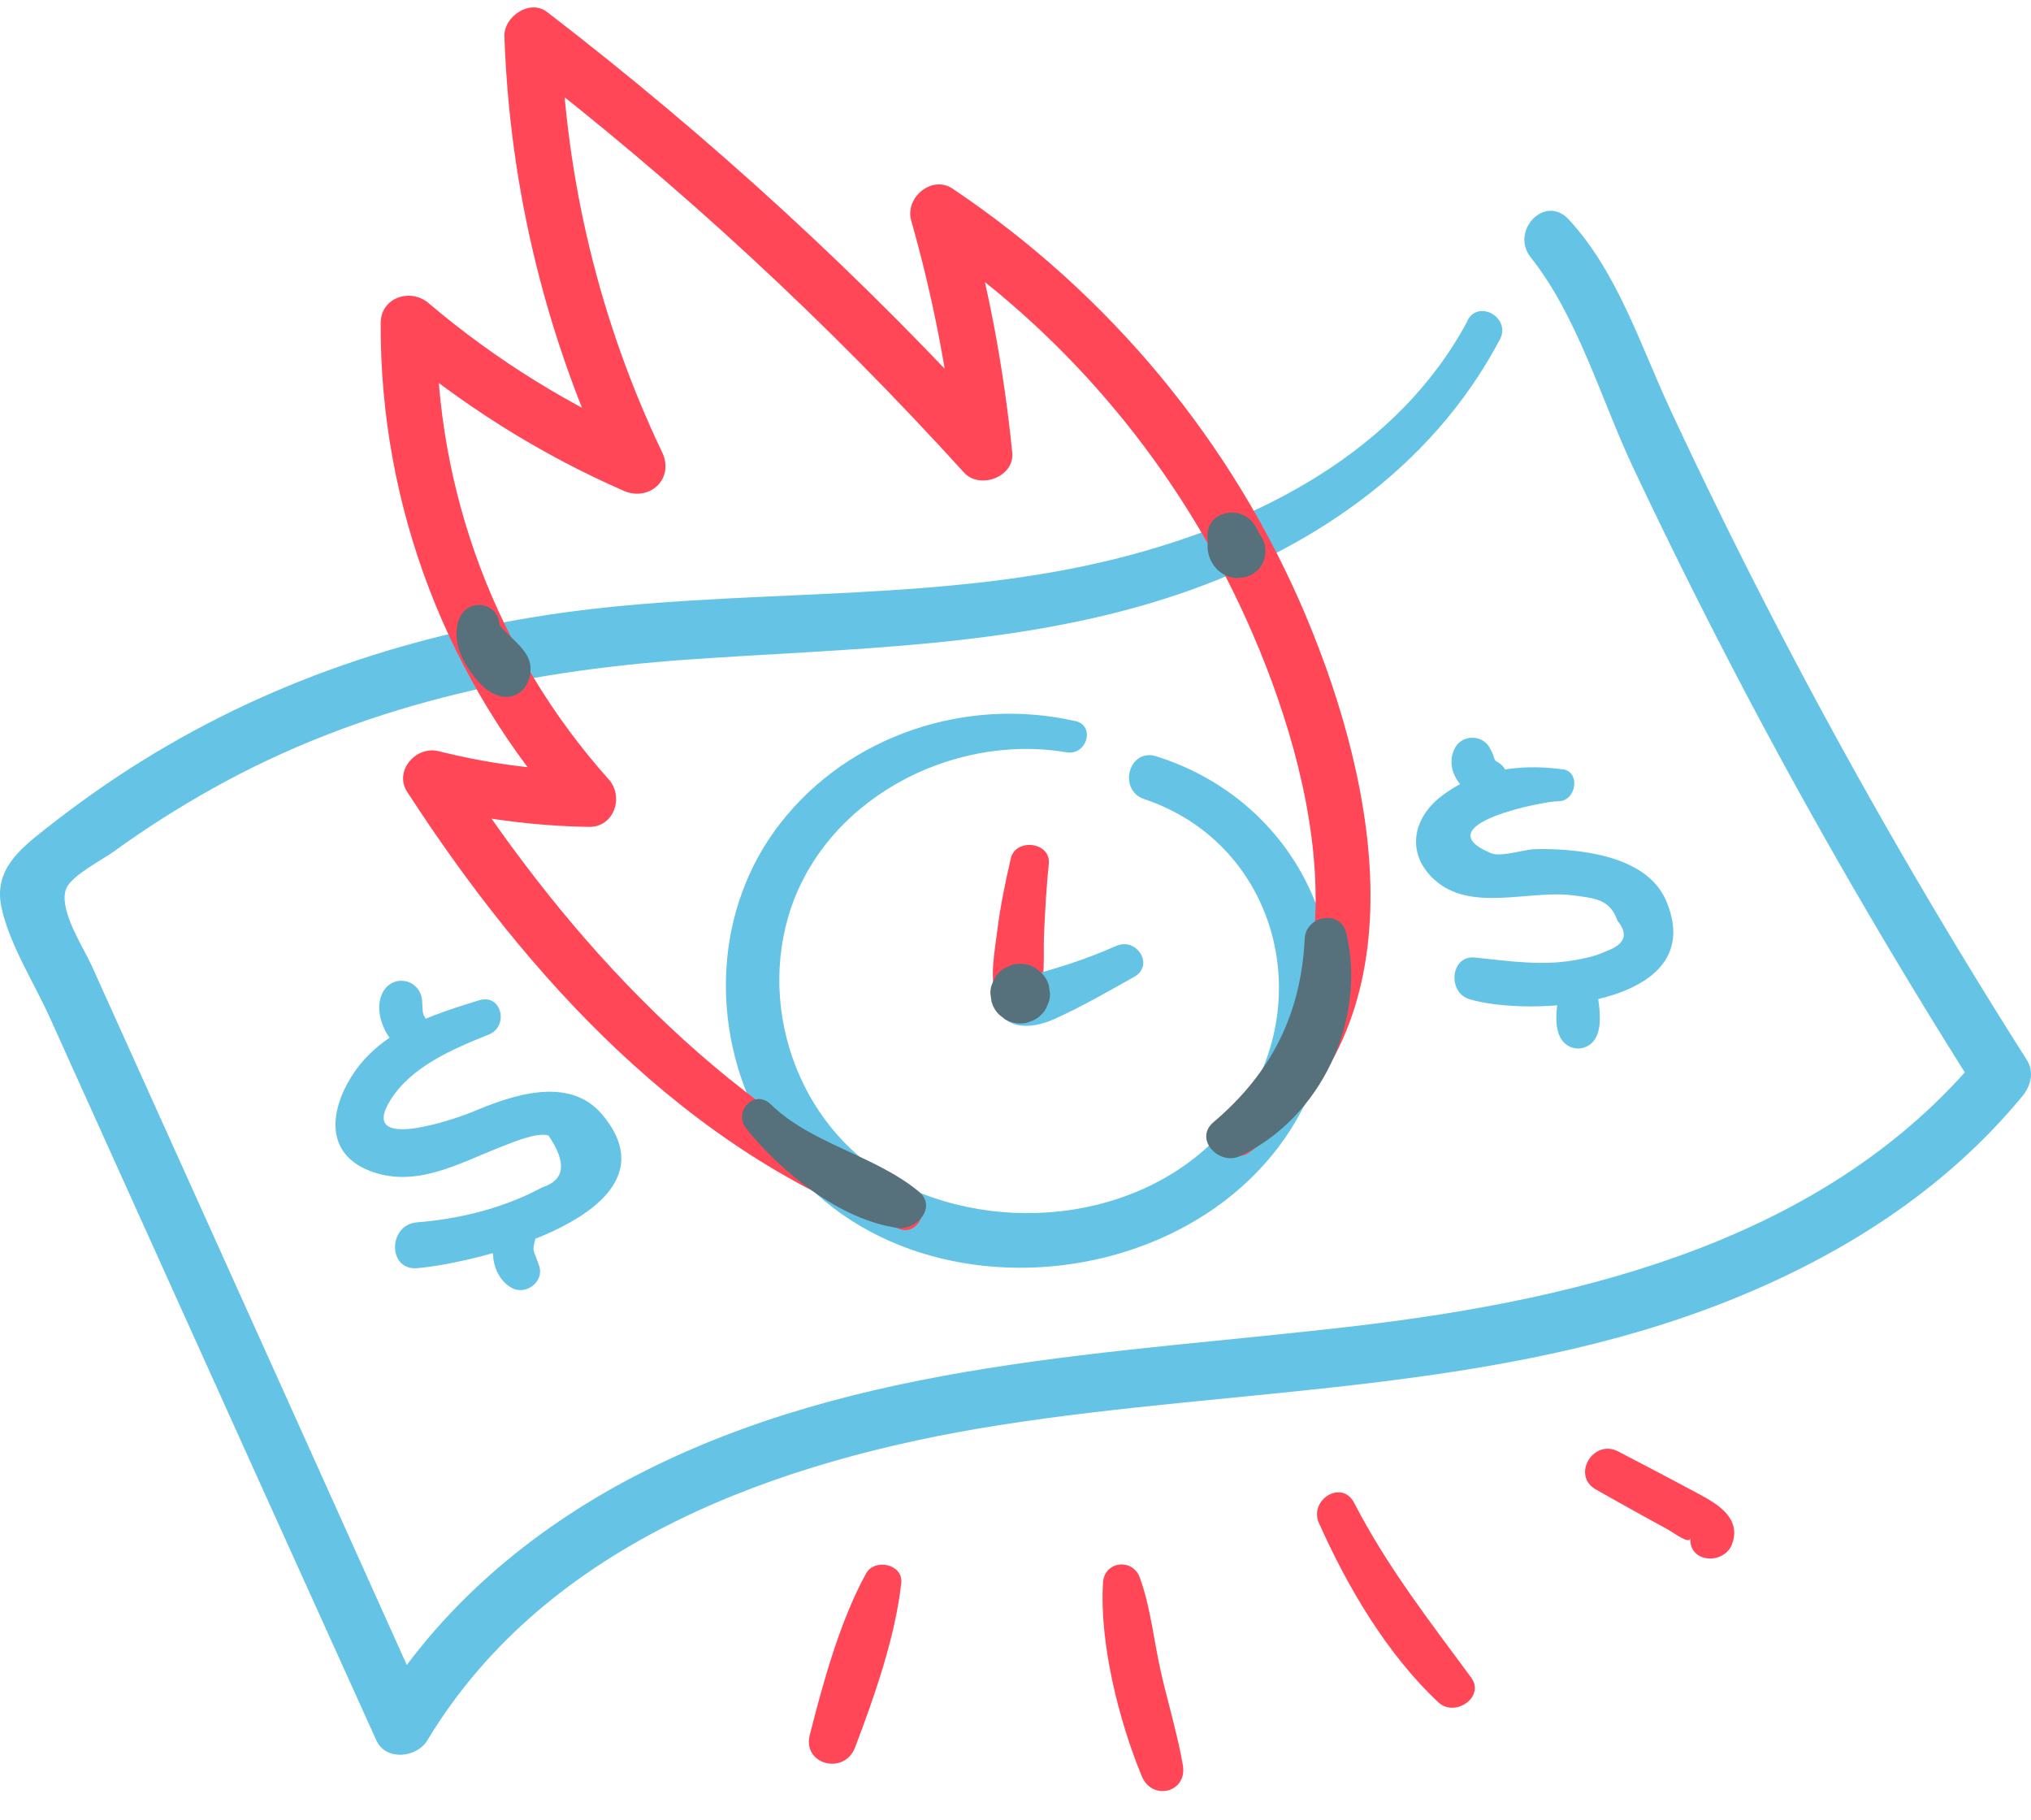 <svg width="48" height="43" viewBox="0 0 48 43" fill="none" xmlns="http://www.w3.org/2000/svg">
<path d="M34.686 7.577C33.035 10.676 29.72 12.358 26.432 13.189C22.378 14.213 18.136 13.917 14.007 14.389C10.214 14.824 6.581 15.968 3.33 17.996C2.547 18.483 1.796 19.019 1.071 19.59C0.446 20.083 -0.16 20.576 0.038 21.46C0.236 22.344 0.803 23.218 1.172 24.035C1.644 25.082 2.116 26.129 2.59 27.176C4.689 31.827 6.789 36.478 8.894 41.125C9.119 41.622 9.851 41.537 10.1 41.125C12.939 36.42 18.445 34.493 23.607 33.679C29.371 32.771 35.372 32.928 40.87 30.731C43.526 29.669 45.965 28.127 47.797 25.902C47.991 25.667 48.082 25.333 47.906 25.055C45.816 21.765 43.864 18.392 42.064 14.933C41.165 13.205 40.303 11.457 39.481 9.691C38.77 8.167 38.234 6.442 37.077 5.188C36.512 4.574 35.682 5.462 36.179 6.085C37.286 7.477 37.844 9.453 38.597 11.049C39.376 12.702 40.19 14.337 41.035 15.956C42.782 19.302 44.678 22.569 46.698 25.758L46.806 24.911C43.2 29.283 37.459 30.693 32.072 31.33C26.289 32.013 20.282 32.136 15.002 34.882C12.518 36.175 10.352 38.012 8.89 40.416H10.096C8.317 36.46 6.536 32.505 4.752 28.55C3.885 26.632 3.019 24.713 2.155 22.794C1.972 22.392 1.367 21.474 1.567 20.994C1.695 20.685 2.431 20.311 2.701 20.114C3.443 19.576 4.217 19.085 5.016 18.638C8.49 16.694 12.277 15.869 16.219 15.589C20.022 15.319 23.921 15.308 27.584 14.131C30.86 13.078 33.814 11.117 35.449 8.019C35.715 7.514 34.952 7.066 34.682 7.571L34.686 7.577Z" fill="#65C4E5"/>
<path d="M25.405 17.038C22.851 16.458 20.076 17.363 18.449 19.445C16.866 21.468 16.771 24.284 17.971 26.519C20.83 31.844 29.732 30.732 31.274 24.929C32.095 21.837 30.344 18.819 27.326 17.872C26.677 17.668 26.409 18.672 27.046 18.885C30.052 19.895 31.095 23.404 29.445 26.02C27.809 28.615 24.228 29.293 21.523 28.094C19.113 27.028 17.901 24.183 18.627 21.672C19.422 18.926 22.463 17.312 25.205 17.778C25.685 17.86 25.9 17.147 25.409 17.036L25.405 17.038ZM11.323 23.637C10.176 23.993 8.97 24.369 8.298 25.453C7.793 26.267 7.696 27.244 8.711 27.657C9.812 28.104 10.861 27.481 11.865 27.092C12.121 26.993 12.7 26.748 12.962 26.832C13.398 27.473 13.353 27.881 12.828 28.053L12.525 28.205C11.683 28.601 10.781 28.809 9.855 28.885C9.166 28.941 9.16 30.025 9.855 29.968C11.255 29.854 16.186 28.656 14.232 26.337C13.45 25.409 12.1 25.88 11.17 26.273C10.766 26.442 8.443 27.25 9.228 25.995C9.725 25.199 10.717 24.781 11.549 24.449C12.038 24.253 11.855 23.472 11.325 23.637H11.323Z" fill="#65C4E5"/>
<path d="M10.125 24.202L10.106 24.165L10.166 24.391C10.154 24.27 10.129 24.169 10.059 24.068C10.044 24.045 10.032 24.016 10.014 23.993C9.98 23.942 10.034 24.078 10.007 23.967C9.999 23.938 9.993 23.911 9.985 23.882C9.997 23.925 9.991 23.942 9.989 23.886C9.985 23.812 9.98 23.74 9.978 23.666C9.968 23.42 9.797 23.214 9.55 23.181C9.304 23.148 9.092 23.299 9.009 23.534C8.913 23.802 8.974 24.08 9.09 24.329C9.139 24.433 9.205 24.525 9.28 24.612C9.317 24.657 9.356 24.694 9.403 24.729C9.449 24.771 9.502 24.799 9.564 24.814C9.708 24.826 9.733 24.832 9.64 24.834C9.797 24.894 9.999 24.804 10.092 24.68C10.201 24.536 10.207 24.362 10.125 24.202ZM11.852 28.962C11.52 29.395 11.597 30.145 12.083 30.428C12.413 30.623 12.864 30.3 12.745 29.92C12.737 29.892 12.642 29.646 12.681 29.737C12.629 29.611 12.615 29.58 12.64 29.644C12.629 29.611 12.619 29.58 12.613 29.547C12.601 29.489 12.599 29.481 12.611 29.523C12.611 29.491 12.611 29.456 12.613 29.422C12.607 29.483 12.64 29.32 12.646 29.298C12.71 29.094 12.588 28.863 12.393 28.786C12.176 28.698 11.986 28.786 11.85 28.964L11.852 28.962ZM36.933 18.18C35.917 18.042 34.876 18.18 34.045 18.831C33.387 19.347 33.23 20.165 33.888 20.777C34.756 21.582 36.148 21.014 37.201 21.161C37.688 21.229 38.048 21.243 38.226 21.757C38.489 22.074 38.405 22.311 37.98 22.47C37.784 22.561 37.582 22.623 37.372 22.658C36.527 22.847 35.702 22.713 34.857 22.627C34.276 22.569 34.205 23.451 34.723 23.61C36.1 24.035 40.434 23.818 39.384 21.301C39.042 20.481 38.071 20.208 37.271 20.112C36.929 20.072 36.587 20.054 36.246 20.068C36.011 20.078 35.467 20.258 35.242 20.163C33.628 19.495 36.498 18.926 36.828 18.934C37.25 18.941 37.368 18.238 36.931 18.178L36.933 18.18Z" fill="#65C4E5"/>
<path d="M35.407 18.015C35.383 18.001 35.284 17.949 35.407 18.025L35.308 17.947L35.36 17.988C35.36 17.988 35.306 17.93 35.298 17.924C35.329 17.947 35.356 18.009 35.317 17.939C35.312 17.931 35.308 17.922 35.304 17.912C35.286 17.877 35.294 17.895 35.327 17.965C35.333 17.953 35.309 17.904 35.306 17.893C35.282 17.809 35.243 17.735 35.201 17.66C35.026 17.36 34.568 17.355 34.395 17.66C34.247 17.922 34.288 18.217 34.455 18.46C34.595 18.662 34.793 18.833 35.04 18.879C35.273 18.924 35.502 18.833 35.599 18.605C35.688 18.392 35.611 18.134 35.405 18.015H35.407ZM36.859 23.36C36.809 23.684 36.723 24.127 36.842 24.443C37.009 24.888 37.582 24.89 37.751 24.443C37.869 24.127 37.784 23.684 37.733 23.36C37.665 22.926 36.927 22.926 36.859 23.36Z" fill="#65C4E5"/>
<path d="M23.888 20.291C23.758 20.85 23.642 21.413 23.57 21.985C23.504 22.517 23.381 23.097 23.548 23.616C23.712 24.119 24.366 24.088 24.541 23.616C24.718 23.136 24.651 22.567 24.675 22.058C24.7 21.509 24.731 20.959 24.787 20.411C24.84 19.897 24.003 19.792 23.888 20.289V20.291Z" fill="#FF4757"/>
<path d="M26.376 22.354C26.017 22.513 25.655 22.652 25.283 22.775C25.108 22.831 24.933 22.886 24.756 22.938L24.58 22.988C24.3 23.012 24.325 23.122 24.657 23.319C24.36 22.495 23.181 22.969 23.539 23.791C23.799 24.387 24.459 24.292 24.939 24.072C25.578 23.781 26.194 23.427 26.805 23.084C27.291 22.81 26.865 22.138 26.378 22.354H26.376Z" fill="#65C4E5"/>
<path d="M21.587 28.275C16.971 26.034 13.504 22.317 10.748 18.056C10.502 18.376 10.255 18.697 10.009 19.019C11.288 19.343 12.6 19.518 13.92 19.54C14.516 19.549 14.753 18.827 14.386 18.417C11.733 15.452 10.294 11.61 10.317 7.637L9.185 8.105C10.867 9.536 12.714 10.711 14.738 11.597C15.349 11.865 15.949 11.315 15.648 10.686C14.176 7.604 13.372 4.275 13.254 0.863C12.918 1.055 12.582 1.248 12.248 1.44C16.046 4.359 19.565 7.621 22.783 11.167C23.15 11.573 23.982 11.274 23.923 10.695C23.725 8.717 23.364 6.771 22.818 4.858C22.492 5.108 22.166 5.361 21.84 5.611C25.075 7.781 27.664 10.812 29.318 14.339C30.985 17.891 32.486 23.497 28.862 26.37C28.378 26.752 29.019 27.591 29.526 27.232C33.672 24.288 32.567 18.609 30.868 14.566C29.138 10.451 26.217 6.942 22.513 4.458C22.022 4.128 21.381 4.673 21.535 5.211C22.045 7.01 22.405 8.833 22.591 10.694C22.972 10.536 23.35 10.379 23.731 10.222C20.433 6.586 16.817 3.273 12.928 0.282C12.52 -0.03 11.904 0.395 11.921 0.859C12.048 4.516 12.925 8.054 14.504 11.354L15.415 10.443C13.496 9.606 11.723 8.518 10.129 7.163C9.704 6.802 9.001 7.025 8.997 7.631C8.975 11.962 10.574 16.12 13.461 19.341L13.928 18.219C12.716 18.2 11.541 18.046 10.364 17.751C9.834 17.617 9.302 18.217 9.624 18.714C12.471 23.105 16.233 27.23 21.268 29.046C21.717 29.207 22.026 28.483 21.595 28.273L21.587 28.275Z" fill="#FF4757"/>
<path d="M24.11 24.185C24.207 24.189 24.298 24.167 24.382 24.125C24.469 24.096 24.545 24.047 24.609 23.979C24.677 23.915 24.726 23.839 24.755 23.752C24.799 23.668 24.819 23.577 24.815 23.48L24.79 23.293C24.758 23.176 24.695 23.069 24.609 22.983L24.467 22.872C24.359 22.809 24.237 22.776 24.112 22.775C24.015 22.771 23.923 22.792 23.84 22.835C23.753 22.864 23.677 22.913 23.613 22.981C23.545 23.045 23.496 23.121 23.467 23.208C23.422 23.291 23.403 23.383 23.407 23.48L23.432 23.666C23.465 23.785 23.525 23.89 23.613 23.977L23.754 24.088C23.863 24.15 23.985 24.184 24.11 24.185ZM10.846 14.64C10.723 14.974 10.807 15.345 10.978 15.646C11.149 15.947 11.434 16.345 11.795 16.444C12.279 16.574 12.594 16.143 12.531 15.708C12.495 15.44 12.246 15.218 12.058 15.036C11.99 14.97 11.92 14.906 11.86 14.834C11.846 14.818 11.807 14.77 11.807 14.77C11.772 14.209 11.036 14.119 10.846 14.64ZM29.01 13.146H29.017L28.887 13.129H28.895C28.856 13.115 28.815 13.098 28.777 13.082C28.788 13.09 28.802 13.098 28.813 13.105L28.707 13.022C28.707 13.022 28.72 13.034 28.724 13.041L28.639 12.931C28.639 12.931 28.648 12.946 28.65 12.956L28.594 12.822L28.598 12.836L28.578 12.684V12.715L28.6 12.56C28.59 12.604 28.578 12.649 28.567 12.694C28.532 12.834 28.528 12.973 28.567 13.113C28.604 13.243 28.676 13.368 28.773 13.463C28.858 13.546 28.961 13.601 29.074 13.636C29.202 13.677 29.318 13.655 29.447 13.636L29.598 13.572L29.726 13.473C29.824 13.374 29.885 13.245 29.901 13.107C29.916 12.991 29.903 12.886 29.858 12.777C29.81 12.663 29.716 12.525 29.598 12.472C29.579 12.464 29.561 12.452 29.546 12.437L29.676 12.538L29.664 12.527L29.765 12.657C29.753 12.641 29.746 12.628 29.738 12.612L29.802 12.766C29.782 12.709 29.769 12.651 29.75 12.597C29.67 12.379 29.515 12.197 29.283 12.134C29.118 12.09 28.948 12.115 28.798 12.195C28.58 12.311 28.499 12.568 28.549 12.795C28.571 12.894 28.643 12.983 28.72 13.043C28.81 13.113 28.897 13.135 29.01 13.146ZM17.639 26.673C18.478 27.712 19.849 28.822 21.212 29.017C21.653 29.079 22.16 28.527 21.713 28.156C20.672 27.298 19.177 27.034 18.216 26.096C17.831 25.721 17.317 26.273 17.639 26.673ZM29.299 27.321C31.216 26.426 32.305 24.105 31.818 22.049C31.684 21.482 30.86 21.633 30.835 22.183C30.748 23.965 30.043 25.364 28.68 26.517C28.206 26.917 28.81 27.55 29.301 27.321H29.299Z" fill="#56717C"/>
<path d="M20.468 37.183C19.853 38.3 19.451 39.766 19.138 40.999C18.959 41.704 19.96 41.953 20.208 41.294C20.663 40.1 21.16 38.682 21.3 37.408C21.348 36.958 20.67 36.816 20.468 37.183ZM26.069 37.4C25.978 38.816 26.446 40.677 26.986 41.976C27.233 42.568 28.07 42.358 27.955 41.708C27.825 40.962 27.6 40.234 27.433 39.494C27.266 38.754 27.194 37.987 26.939 37.282C26.768 36.812 26.1 36.888 26.067 37.4H26.069ZM31.173 35.994C31.849 37.507 32.777 39.088 33.997 40.23C34.383 40.591 35.109 40.104 34.766 39.638C33.766 38.284 32.779 37.014 32.002 35.511C31.713 34.953 30.926 35.443 31.173 35.996V35.994ZM37.718 35.198C38.116 35.422 38.512 35.647 38.912 35.866C39.083 35.959 39.256 36.055 39.427 36.148C39.539 36.21 39.937 36.513 39.949 36.346C39.912 36.942 40.757 36.985 40.938 36.48C41.153 35.876 40.603 35.546 40.149 35.303C39.516 34.965 38.881 34.629 38.244 34.299C37.652 33.992 37.131 34.868 37.718 35.198Z" fill="#FF4757"/>
</svg>
